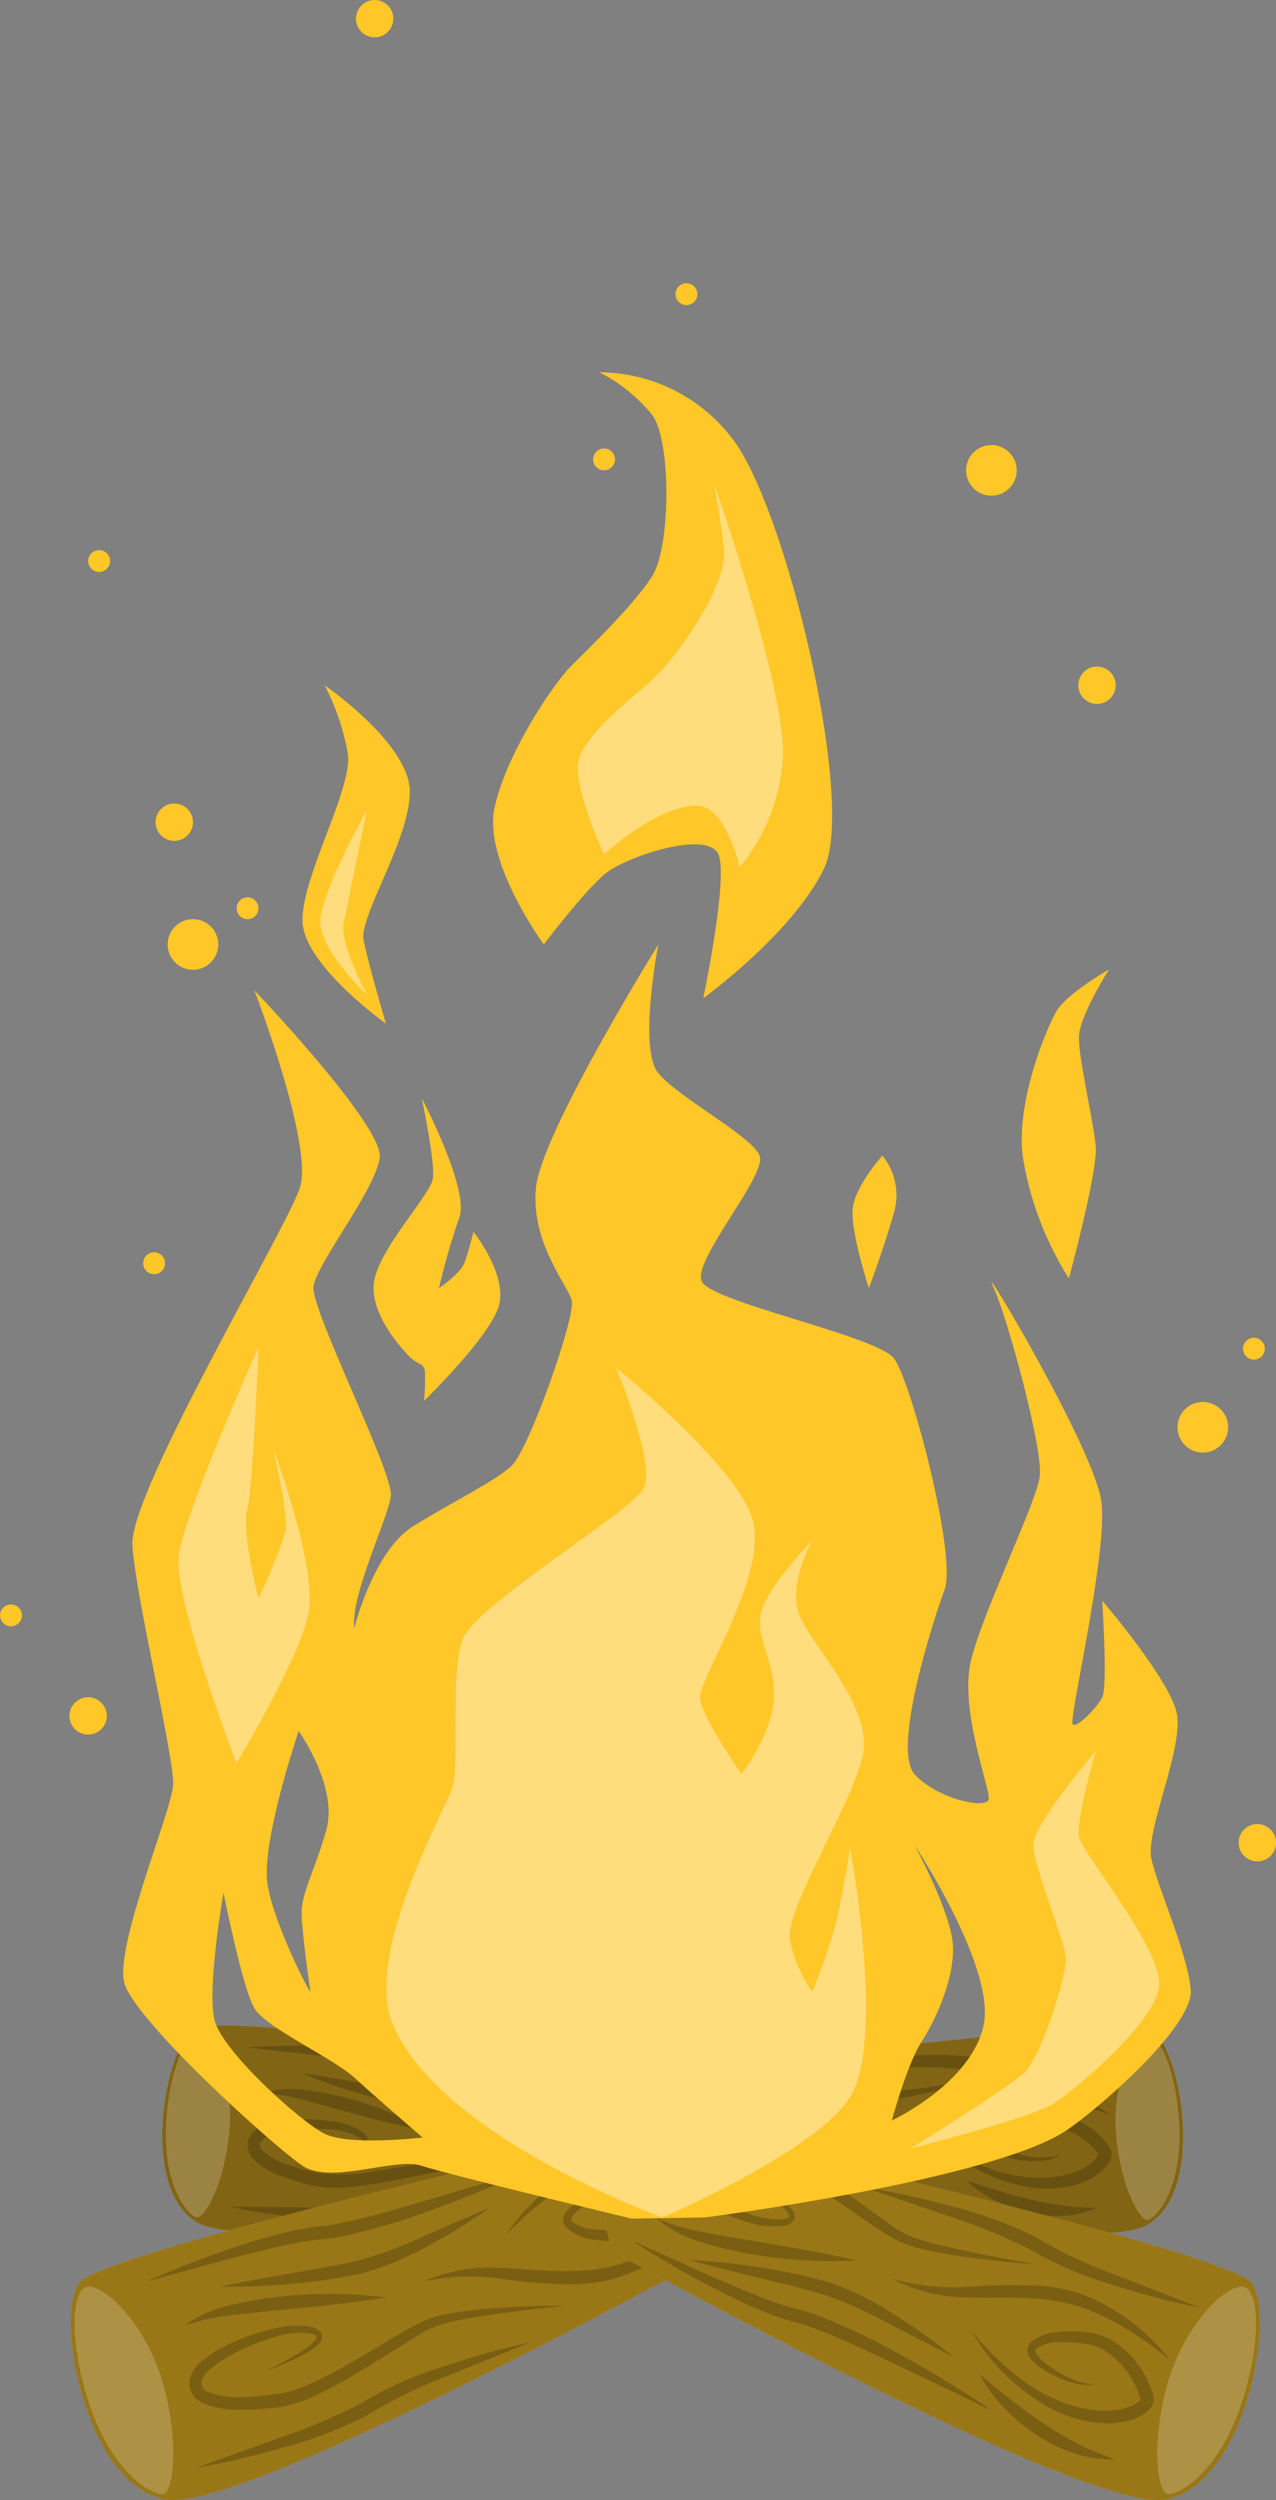 <svg id="keyimg1-fire" xmlns="http://www.w3.org/2000/svg" width="128.532" height="251.772" viewBox="0 0 128.532 251.772">
  <rect x="0" y="0" width="128.532" height="251.772" fill="#808080" stroke="none"/>
  <g id="Group_5723" data-name="Group 5723">
    <g id="Group_5719" data-name="Group 5719" transform="translate(7.135 203.975)">
      <g id="Group_5714" data-name="Group 5714" transform="translate(9.213)">
        <g id="Group_5711" data-name="Group 5711">
          <path id="Path_9399" data-name="Path 9399" d="M379.342,417.778s-48.686-7.117-51.608-5.237-5.565,16.07.312,19.526,50.5-2.833,50.5-2.833S383.383,424.975,379.342,417.778Z" transform="translate(-324.535 -412.224)" fill="#ffc727"/>
          <path id="Path_9400" data-name="Path 9400" d="M379.342,417.778s-48.686-7.117-51.608-5.237-5.565,16.07.312,19.526,50.5-2.833,50.5-2.833S383.383,424.975,379.342,417.778Z" transform="translate(-324.535 -412.224)" opacity="0.49"/>
          <path id="Path_9401" data-name="Path 9401" d="M327.876,412.847c1.476-.332,3.849,4.542,3.3,9.97-.519,5.165-2.457,8.609-3.262,8.5s-3.531-3.117-3.076-9.777C325.172,416.7,326.646,413.125,327.876,412.847Z" transform="translate(-324.436 -411.989)" fill="#fff" opacity="0.2"/>
          <g id="Group_5710" data-name="Group 5710" transform="translate(6.745 2.038)" opacity="0.2">
            <path id="Path_9402" data-name="Path 9402" d="M330.7,413.872a71.08,71.08,0,0,1,8.4-.1c1.4.057,2.8.186,4.213.363a18.408,18.408,0,0,1,2.121.4c.751.191,1.29.341,1.991.455,2.679.469,5.47.655,8.237.9q4.162.312,8.347.71a79.619,79.619,0,0,1-8.394.34,55.112,55.112,0,0,1-8.431-.626c-.678-.112-1.483-.345-2.082-.508-.634-.175-1.311-.29-1.984-.411-1.35-.244-2.728-.4-4.105-.577Z" transform="translate(-328.894 -413.693)"/>
            <path id="Path_9403" data-name="Path 9403" d="M334.683,415.693q2.976.422,5.894.989c1.947.348,3.892.771,5.808,1.02a37.541,37.541,0,0,0,5.819.079q2.963-.125,5.97-.153a43.435,43.435,0,0,1-5.88,1.2,24.131,24.131,0,0,1-6.084.208,42.329,42.329,0,0,1-5.878-1.336A49.622,49.622,0,0,1,334.683,415.693Z" transform="translate(-327.349 -412.918)"/>
            <path id="Path_9404" data-name="Path 9404" d="M351.913,419.892a16.833,16.833,0,0,1,8.763-3.226,10.82,10.82,0,0,1,4.793.789,6.309,6.309,0,0,1,2.113,1.444,3.433,3.433,0,0,1,.776,1.207,1.434,1.434,0,0,1,.086.509,1.818,1.818,0,0,1-.079.365,1.915,1.915,0,0,1-.1.207,2.908,2.908,0,0,1-.441.591,8.22,8.22,0,0,1-4.4,2.35,5.332,5.332,0,0,1-2.582-.191,11.444,11.444,0,0,1-2.206-1,3.849,3.849,0,0,1-1.827-1.877,1.049,1.049,0,0,1,.128-.889,1.347,1.347,0,0,1,.624-.483,4.886,4.886,0,0,1,1.215-.307,9.989,9.989,0,0,1,2.383.026,4.218,4.218,0,0,1,2.186.821,6.854,6.854,0,0,0-4.452-.2,4.593,4.593,0,0,0-1,.341c-.293.171-.34.265-.262.448a3.252,3.252,0,0,0,1.505,1.206,15.07,15.07,0,0,0,2.067.788,4.093,4.093,0,0,0,2,.061,7.123,7.123,0,0,0,3.628-2,1.754,1.754,0,0,0,.261-.326l.033-.05a.093.093,0,0,0-.013.083c0,.018.006,0-.017-.057a2.227,2.227,0,0,0-.476-.726,5.4,5.4,0,0,0-1.675-1.179,10.885,10.885,0,0,0-4.254-.916,15.077,15.077,0,0,0-4.455.6A23.56,23.56,0,0,0,351.913,419.892Z" transform="translate(-320.675 -412.547)"/>
            <path id="Path_9405" data-name="Path 9405" d="M370.285,423.393a17.016,17.016,0,0,1-6.046,1.945,14.972,14.972,0,0,1-3.252.057,14.713,14.713,0,0,1-3.183-.77,43.4,43.4,0,0,1-5.69-2.772,19.843,19.843,0,0,0-5.816-2.035,13.514,13.514,0,0,1,6.256,1.079c1.977.812,3.785,1.794,5.708,2.46a14.591,14.591,0,0,0,5.894.936A29.172,29.172,0,0,0,370.285,423.393Z" transform="translate(-322.849 -411.333)"/>
            <path id="Path_9406" data-name="Path 9406" d="M329.4,425.566q3.769.01,7.5.076a50.872,50.872,0,0,0,7.345-.272,30.237,30.237,0,0,1,7.585-.4,59,59,0,0,1,7.49.819l-7.5.233a41.721,41.721,0,0,0-7.346.673,34.132,34.132,0,0,1-7.631-.01A61.66,61.66,0,0,1,329.4,425.566Z" transform="translate(-329.397 -409.347)"/>
            <path id="Path_9407" data-name="Path 9407" d="M362.658,426.243c-2.077-.512-4.139-1.063-6.224-1.486-1.036-.225-2.076-.444-3.112-.588a7.874,7.874,0,0,0-3.036.072c-2.064.4-4.162.856-6.281,1.226-1.063.18-2.137.32-3.228.411a11.771,11.771,0,0,1-3.387-.129,26.768,26.768,0,0,1-3.148-.938A7.533,7.533,0,0,1,331.252,423a2.176,2.176,0,0,1-.49-.986,1.846,1.846,0,0,1,.141-1.153,2.78,2.78,0,0,1,1.582-1.257,11.107,11.107,0,0,1,3.316-.556,18.238,18.238,0,0,1,3.278.168,7.288,7.288,0,0,1,3.184,1.066,1.17,1.17,0,0,1,.566.87.941.941,0,0,1-.7.788,6.579,6.579,0,0,1-1.625.343,21.3,21.3,0,0,1-3.216.078c1.064-.1,2.125-.229,3.162-.43.909-.193,2.531-.635,1.422-1.117a6.836,6.836,0,0,0-2.89-.751,17.28,17.28,0,0,0-3.113.021,11.921,11.921,0,0,0-2.954.621,1.739,1.739,0,0,0-.885.652.717.717,0,0,0,.2.819,6.737,6.737,0,0,0,2.477,1.4,26.093,26.093,0,0,0,2.993.86,19.331,19.331,0,0,0,6.111-.228c2.1-.287,4.176-.727,6.328-.989a11.018,11.018,0,0,1,1.668-.108,10.341,10.341,0,0,1,1.659.221c1.067.215,2.1.488,3.135.789C358.646,424.764,360.673,425.442,362.658,426.243Z" transform="translate(-328.884 -411.622)"/>
            <path id="Path_9408" data-name="Path 9408" d="M348.473,421.073c-2.869-.48-5.609-1.242-8.351-1.98l-4.1-1.113a19.582,19.582,0,0,0-4.169-.731,9.483,9.483,0,0,1,4.359-.3,30.173,30.173,0,0,1,4.262.849A33.976,33.976,0,0,1,348.473,421.073Z" transform="translate(-328.444 -412.475)"/>
          </g>
        </g>
        <g id="Group_5713" data-name="Group 5713" transform="translate(46.407 0.226)">
          <path id="Path_9409" data-name="Path 9409" d="M359.657,417.408s48.761-6.584,51.662-4.673,5.389,16.13-.526,19.521-50.469-3.384-50.469-3.384S355.537,424.561,359.657,417.408Z" transform="translate(-357.984 -412.387)" fill="#ffc727"/>
          <path id="Path_9410" data-name="Path 9410" d="M359.657,417.408s48.761-6.584,51.662-4.673,5.389,16.13-.526,19.521-50.469-3.384-50.469-3.384S355.537,424.561,359.657,417.408Z" transform="translate(-357.984 -412.387)" opacity="0.49"/>
          <path id="Path_9411" data-name="Path 9411" d="M397.218,413.032c-1.471-.348-3.9,4.5-3.412,9.934.462,5.171,2.364,8.634,3.169,8.537s3.564-3.079,3.183-9.744C399.881,416.914,398.447,413.323,397.218,413.032Z" transform="translate(-344.132 -412.144)" fill="#fff" opacity="0.2"/>
          <g id="Group_5712" data-name="Group 5712" transform="translate(3.428 2.731)" opacity="0.2">
            <path id="Path_9412" data-name="Path 9412" d="M360.455,423.243l8.359.458c1.387.053,2.772.132,4.144.118.684-.008,1.369-.008,2.026-.075.617-.058,1.45-.154,2.137-.153a55.268,55.268,0,0,1,8.416.792,79.929,79.929,0,0,1,8.22,1.738q-4.193-.31-8.348-.694c-2.769-.222-5.552-.5-8.272-.49-.71,0-1.267.053-2.039.117a18.769,18.769,0,0,1-2.157.036c-1.419-.06-2.821-.168-4.215-.347A70.972,70.972,0,0,1,360.455,423.243Z" transform="translate(-360.455 -410.913)"/>
            <path id="Path_9413" data-name="Path 9413" d="M364.11,423.822a49.522,49.522,0,0,1,5.788-1.562,42.325,42.325,0,0,1,5.964-.874,24.131,24.131,0,0,1,6.049.683,43.338,43.338,0,0,1,5.767,1.657q-2.995-.258-5.939-.617a37.437,37.437,0,0,0-5.808-.376c-1.928.1-3.9.368-5.87.563Q367.109,423.632,364.11,423.822Z" transform="translate(-359.039 -411.638)"/>
            <path id="Path_9414" data-name="Path 9414" d="M381.544,422.172a23.567,23.567,0,0,0,4.182,1.93,15.088,15.088,0,0,0,4.4.942,10.858,10.858,0,0,0,4.312-.581,5.373,5.373,0,0,0,1.762-1.045,2.187,2.187,0,0,0,.53-.687c.026-.053.022-.072.022-.055a.091.091,0,0,0,.005.085l-.029-.051a1.764,1.764,0,0,0-.234-.345,7.105,7.105,0,0,0-3.462-2.281,4.083,4.083,0,0,0-2-.1,14.96,14.96,0,0,0-2.121.624,3.247,3.247,0,0,0-1.6,1.085c-.092.176-.05.273.228.468a4.572,4.572,0,0,0,.975.418,6.845,6.845,0,0,0,4.454.151,4.214,4.214,0,0,1-2.245.648,9.942,9.942,0,0,1-2.377-.16,4.854,4.854,0,0,1-1.188-.4,1.344,1.344,0,0,1-.585-.53,1.045,1.045,0,0,1-.057-.9,3.853,3.853,0,0,1,1.967-1.73,11.626,11.626,0,0,1,2.277-.828,5.313,5.313,0,0,1,2.59.011,8.225,8.225,0,0,1,4.205,2.686,3.055,3.055,0,0,1,.394.624,2.27,2.27,0,0,1,.087.214,1.749,1.749,0,0,1,.049.37,1.415,1.415,0,0,1-.125.5,3.4,3.4,0,0,1-.867,1.142,6.28,6.28,0,0,1-2.22,1.275,10.788,10.788,0,0,1-4.839.413A16.836,16.836,0,0,1,381.544,422.172Z" transform="translate(-352.286 -412.68)"/>
            <path id="Path_9415" data-name="Path 9415" d="M400.2,419.481a29.3,29.3,0,0,0-6.039-1.376,14.605,14.605,0,0,0-5.95.473c-1.969.515-3.847,1.354-5.883,2.008a13.516,13.516,0,0,1-6.321.588,19.887,19.887,0,0,0,5.957-1.575,43.292,43.292,0,0,1,5.889-2.32,14.659,14.659,0,0,1,3.233-.52,15.071,15.071,0,0,1,3.237.311A17.028,17.028,0,0,1,400.2,419.481Z" transform="translate(-354.429 -413.425)"/>
            <path id="Path_9416" data-name="Path 9416" d="M372.426,415.746a61.582,61.582,0,0,1,7.446-1.151,34.179,34.179,0,0,1,7.629-.038,41.627,41.627,0,0,0,7.348.644l7.5.205a59.242,59.242,0,0,1-7.486.846,30.182,30.182,0,0,1-7.588-.368,50.915,50.915,0,0,0-7.345-.244Q376.2,415.722,372.426,415.746Z" transform="translate(-355.818 -414.356)"/>
            <path id="Path_9417" data-name="Path 9417" d="M392.767,416.545c-2.041.644-4.115,1.161-6.207,1.643-1.05.219-2.107.411-3.188.543a10.281,10.281,0,0,1-1.67.089,10.925,10.925,0,0,1-1.655-.237c-2.124-.429-4.162-1.029-6.231-1.48a19.3,19.3,0,0,0-6.075-.7,25.981,25.981,0,0,0-3.049.623,6.74,6.74,0,0,0-2.579,1.2.718.718,0,0,0-.261.8c.061.223.424.5.831.719a11.878,11.878,0,0,0,2.9.85,17.2,17.2,0,0,0,3.1.264,6.826,6.826,0,0,0,2.938-.523c1.143-.393-.438-.96-1.33-1.224-1.017-.282-2.064-.494-3.117-.676a21.125,21.125,0,0,1,3.2.329,6.509,6.509,0,0,1,1.591.469.943.943,0,0,1,.64.841,1.177,1.177,0,0,1-.634.823,7.3,7.3,0,0,1-3.256.813,18.143,18.143,0,0,1-3.281-.089,11.047,11.047,0,0,1-3.262-.813,2.776,2.776,0,0,1-1.479-1.378,1.842,1.842,0,0,1-.053-1.16,2.177,2.177,0,0,1,.566-.945,7.537,7.537,0,0,1,3.123-1.569,26.677,26.677,0,0,1,3.212-.688,11.69,11.69,0,0,1,3.385.135c1.082.175,2.142.4,3.187.662,2.085.534,4.14,1.151,6.167,1.712a7.9,7.9,0,0,0,3.02.311c1.045-.064,2.1-.2,3.149-.345C388.559,417.282,390.657,416.893,392.767,416.545Z" transform="translate(-360.412 -414.108)"/>
            <path id="Path_9418" data-name="Path 9418" d="M378.268,419.667a34.034,34.034,0,0,1-8.226,2.644,30.452,30.452,0,0,1-4.315.513,9.5,9.5,0,0,1-4.322-.644,19.556,19.556,0,0,0,4.213-.4l4.17-.789C372.58,420.466,375.371,419.921,378.268,419.667Z" transform="translate(-360.087 -412.298)"/>
            <path id="Path_9419" data-name="Path 9419" d="M382.93,423.479c2.216.716,4.308,1.424,6.461,1.92a30.119,30.119,0,0,0,3.246.6c1.1.161,2.2.186,3.381.266a9.157,9.157,0,0,1-3.421.785,12.793,12.793,0,0,1-3.516-.343,15.061,15.061,0,0,1-3.3-1.218A11.109,11.109,0,0,1,382.93,423.479Z" transform="translate(-351.749 -410.821)"/>
          </g>
        </g>
      </g>
      <g id="Group_5716" data-name="Group 5716" transform="translate(0 9.595)">
        <path id="Path_9420" data-name="Path 9420" d="M378.944,419.14s-57.755,12.984-60.226,16.354.674,20.45,8.764,21.8,55.506-24.944,55.506-24.944S386.584,425.483,378.944,419.14Z" transform="translate(-317.895 -419.14)" fill="#ffc727"/>
        <path id="Path_9421" data-name="Path 9421" d="M378.944,419.14s-57.755,12.984-60.226,16.354.674,20.45,8.764,21.8,55.506-24.944,55.506-24.944S386.584,425.483,378.944,419.14Z" transform="translate(-317.895 -419.14)" opacity="0.4"/>
        <path id="Path_9422" data-name="Path 9422" d="M319.117,431.333c1.514-1.01,6.279,3.443,8.005,9.775,1.644,6.025.949,10.729,0,10.955s-5.308-1.98-7.668-9.656C317.738,436.826,317.853,432.175,319.117,431.333Z" transform="translate(-317.789 -414.472)" fill="#fff" opacity="0.2"/>
        <g id="Group_5715" data-name="Group 5715" transform="translate(7.649 3.094)" opacity="0.2">
          <path id="Path_9423" data-name="Path 9423" d="M323.408,433.96a93.985,93.985,0,0,1,9.43-3.624c1.6-.541,3.23-.989,4.885-1.392a23.162,23.162,0,0,1,2.542-.462c.91-.105,1.609-.171,2.443-.344,3.226-.631,6.436-1.64,9.649-2.564L362,422.667c-3.036,1.465-6.16,2.721-9.319,3.892a67.268,67.268,0,0,1-9.728,2.9c-.812.166-1.788.25-2.546.329-.8.079-1.609.243-2.418.4-1.626.316-3.24.748-4.866,1.139s-3.237.857-4.852,1.312Z" transform="translate(-323.408 -420.868)"/>
          <path id="Path_9424" data-name="Path 9424" d="M328.692,433.409q3.534-.728,7.06-1.322c2.343-.427,4.712-.784,6.983-1.33a43.015,43.015,0,0,0,6.585-2.456q3.265-1.444,6.593-2.84a58.018,58.018,0,0,1-6.134,3.786,29.837,29.837,0,0,1-6.729,2.819,53.811,53.811,0,0,1-7.16,1.06A68.05,68.05,0,0,1,328.692,433.409Z" transform="translate(-321.361 -419.786)"/>
          <path id="Path_9425" data-name="Path 9425" d="M349.466,429.827a20.528,20.528,0,0,1,8.492-7.3,13,13,0,0,1,5.677-1.147,7.523,7.523,0,0,1,2.945.7,4.013,4.013,0,0,1,1.344.988,1.6,1.6,0,0,1,.293.494,2.162,2.162,0,0,1,.062.4c0,.1-.017.172-.028.259a3.411,3.411,0,0,1-.233.823,9.8,9.8,0,0,1-3.872,4.476,6.266,6.266,0,0,1-2.923.888,14.025,14.025,0,0,1-2.89-.161,4.553,4.553,0,0,1-2.805-1.269,1.178,1.178,0,0,1-.229-.986,1.558,1.558,0,0,1,.469-.774,5.842,5.842,0,0,1,1.213-.863,11.945,11.945,0,0,1,2.662-1.021,5.111,5.111,0,0,1,2.8-.054,5.529,5.529,0,0,0-2.7.4,11.419,11.419,0,0,0-2.424,1.243c-.719.468-1.573,1.207-1.118,1.541a3.925,3.925,0,0,0,2.267.759,17.464,17.464,0,0,0,2.682.01,5.041,5.041,0,0,0,2.338-.8,8.673,8.673,0,0,0,3.274-3.875,2.253,2.253,0,0,0,.16-.511l.015-.086a.043.043,0,0,0,.015.053.3.3,0,0,0-.067-.1,2.768,2.768,0,0,0-.892-.645,6.57,6.57,0,0,0-2.44-.612,13.047,13.047,0,0,0-5.219.837,18.207,18.207,0,0,0-4.752,2.633A27.847,27.847,0,0,0,349.466,429.827Z" transform="translate(-313.314 -421.37)"/>
          <path id="Path_9426" data-name="Path 9426" d="M372,426.251a21.2,21.2,0,0,1-6,4.695,18.273,18.273,0,0,1-3.614,1.436,17.559,17.559,0,0,1-3.878.494,55,55,0,0,1-7.576-.631,22.961,22.961,0,0,0-7.417.327A16.683,16.683,0,0,1,351,431.194c2.561.08,5.022.413,7.481.334a17.417,17.417,0,0,0,3.6-.383A21.3,21.3,0,0,0,365.547,430,33.08,33.08,0,0,0,372,426.251Z" transform="translate(-315.62 -419.479)"/>
          <path id="Path_9427" data-name="Path 9427" d="M326.931,447.881l8.495-3.038a60.156,60.156,0,0,0,8.168-3.461,36.63,36.63,0,0,1,8.32-3.725,79.063,79.063,0,0,1,8.725-2.415l-8.362,3.387a49.532,49.532,0,0,0-7.991,3.911,41.488,41.488,0,0,1-8.539,3.285A82.188,82.188,0,0,1,326.931,447.881Z" transform="translate(-322.043 -415.997)"/>
          <path id="Path_9428" data-name="Path 9428" d="M364.347,432.568c-2.554.29-5.11.547-7.638.948-1.264.186-2.529.381-3.76.66a9.546,9.546,0,0,0-3.412,1.383c-2.157,1.335-4.327,2.729-6.554,4.041-1.118.652-2.255,1.282-3.435,1.852a14,14,0,0,1-3.815,1.312,31.969,31.969,0,0,1-3.922.291,9.072,9.072,0,0,1-4.064-.73,2.46,2.46,0,0,1-.925-.841,2.072,2.072,0,0,1-.32-1.269,3.218,3.218,0,0,1,1.179-2.006,13.126,13.126,0,0,1,3.443-2.052,21.747,21.747,0,0,1,3.732-1.236,8.7,8.7,0,0,1,4-.194,1.348,1.348,0,0,1,.974.69,1.084,1.084,0,0,1-.431,1.129,7.853,7.853,0,0,1-1.657,1.09,26.224,26.224,0,0,1-3.561,1.5,37.4,37.4,0,0,0,3.382-1.815,7.471,7.471,0,0,0,1.472-1.135c.207-.208.325-.484.254-.551a.907.907,0,0,0-.609-.276,8.232,8.232,0,0,0-3.609.383,20.856,20.856,0,0,0-3.51,1.353,14.59,14.59,0,0,0-3.092,1.973,2.207,2.207,0,0,0-.767,1.2,1.007,1.007,0,0,0,.641.977,8.084,8.084,0,0,0,3.46.518,31.735,31.735,0,0,0,3.749-.337c2.317-.377,4.619-1.69,6.826-2.891,2.228-1.243,4.362-2.653,6.655-3.879a13.113,13.113,0,0,1,1.809-.842,12.4,12.4,0,0,1,1.942-.473c1.286-.223,2.568-.369,3.853-.483C359.2,432.681,361.773,432.554,364.347,432.568Z" transform="translate(-322.21 -417.033)"/>
          <path id="Path_9429" data-name="Path 9429" d="M346.451,432.057c-3.431.588-6.844.892-10.246,1.239q-2.551.245-5.086.545a21.043,21.043,0,0,0-4.978,1.081,11.961,11.961,0,0,1,4.784-2.114,39.477,39.477,0,0,1,5.147-.853A46.206,46.206,0,0,1,346.451,432.057Z" transform="translate(-322.349 -417.364)"/>
        </g>
      </g>
      <g id="Group_5718" data-name="Group 5718" transform="translate(53.826 9.595)">
        <path id="Path_9430" data-name="Path 9430" d="M361.581,419.14s57.755,12.984,60.226,16.354-.674,20.45-8.764,21.8-55.506-24.944-55.506-24.944S353.941,425.483,361.581,419.14Z" transform="translate(-356.692 -419.14)" fill="#ffc727"/>
        <path id="Path_9431" data-name="Path 9431" d="M361.581,419.14s57.755,12.984,60.226,16.354-.674,20.45-8.764,21.8-55.506-24.944-55.506-24.944S353.941,425.483,361.581,419.14Z" transform="translate(-356.692 -419.14)" opacity="0.4"/>
        <path id="Path_9432" data-name="Path 9432" d="M405.773,431.333c-1.514-1.01-6.279,3.443-8.007,9.775-1.643,6.025-.948,10.729,0,10.955s5.309-1.98,7.669-9.656C407.151,436.826,407.037,432.175,405.773,431.333Z" transform="translate(-341.163 -414.472)" fill="#fff" opacity="0.2"/>
        <g id="Group_5717" data-name="Group 5717" transform="translate(2.667 1.756)" opacity="0.2">
          <path id="Path_9433" data-name="Path 9433" d="M358.614,427.832l4.6,2.063c1.523.7,3.047,1.4,4.587,2.055s3.07,1.321,4.626,1.885c.777.282,1.552.569,2.327.773.737.2,1.687.431,2.464.721a67.411,67.411,0,0,1,9.155,4.39c2.937,1.651,5.826,3.38,8.6,5.3l-9.073-4.38c-3.03-1.415-6.043-2.915-9.13-4.041-.8-.3-1.476-.476-2.36-.723a23.08,23.08,0,0,1-2.438-.853c-1.572-.655-3.112-1.354-4.607-2.138A94.5,94.5,0,0,1,358.614,427.832Z" transform="translate(-358.614 -417.529)"/>
          <path id="Path_9434" data-name="Path 9434" d="M362.78,429.242a67.665,67.665,0,0,1,7.163.766,53.873,53.873,0,0,1,7.073,1.537,29.821,29.821,0,0,1,6.523,3.265,58.112,58.112,0,0,1,5.866,4.19q-3.228-1.611-6.388-3.276a42.983,42.983,0,0,0-6.4-2.893c-2.229-.7-4.569-1.213-6.877-1.8Q366.257,430.206,362.78,429.242Z" transform="translate(-357 -416.983)"/>
          <path id="Path_9435" data-name="Path 9435" d="M383.257,434.352a27.79,27.79,0,0,0,3.862,3.976,18.218,18.218,0,0,0,4.565,2.948,13.045,13.045,0,0,0,5.151,1.185,6.564,6.564,0,0,0,2.475-.447,2.765,2.765,0,0,0,.934-.584.3.3,0,0,0,.073-.092.044.044,0,0,0-.018.051l-.011-.087a2.289,2.289,0,0,0-.125-.52,8.672,8.672,0,0,0-3.006-4.086,5.052,5.052,0,0,0-2.278-.96,17.325,17.325,0,0,0-2.676-.169,3.913,3.913,0,0,0-2.313.6c-.477.3.326,1.1,1.013,1.614a11.4,11.4,0,0,0,2.335,1.4,5.54,5.54,0,0,0,2.662.576,5.109,5.109,0,0,1-2.79-.243,11.906,11.906,0,0,1-2.587-1.2,5.815,5.815,0,0,1-1.152-.943,1.549,1.549,0,0,1-.416-.8,1.179,1.179,0,0,1,.294-.968,4.543,4.543,0,0,1,2.886-1.078,14.093,14.093,0,0,1,2.893.032,6.277,6.277,0,0,1,2.858,1.084,9.786,9.786,0,0,1,3.561,4.725,3.41,3.41,0,0,1,.178.837,2.234,2.234,0,0,1,.01.261,1.934,1.934,0,0,1-.089.393,1.6,1.6,0,0,1-.325.473,3.993,3.993,0,0,1-1.408.895,7.508,7.508,0,0,1-2.986.5,13.019,13.019,0,0,1-5.587-1.526A20.541,20.541,0,0,1,383.257,434.352Z" transform="translate(-349.068 -415.003)"/>
          <path id="Path_9436" data-name="Path 9436" d="M405.538,438.838a33.174,33.174,0,0,0-6.184-4.173,21.376,21.376,0,0,0-3.382-1.375,17.448,17.448,0,0,0-3.567-.624c-2.449-.244-4.927-.078-7.486-.169a16.685,16.685,0,0,1-7.377-1.877,22.922,22.922,0,0,0,7.378.824,55.129,55.129,0,0,1,7.6-.121,17.692,17.692,0,0,1,3.837.753,18.276,18.276,0,0,1,3.509,1.676A21.211,21.211,0,0,1,405.538,438.838Z" transform="translate(-351.282 -416.449)"/>
          <path id="Path_9437" data-name="Path 9437" d="M375.417,423.949a82.45,82.45,0,0,1,8.846,1.928,41.442,41.442,0,0,1,8.586,3.159,49.493,49.493,0,0,0,8.048,3.793l8.412,3.263a79.212,79.212,0,0,1-8.761-2.286,36.628,36.628,0,0,1-8.373-3.6,60.45,60.45,0,0,0-8.219-3.341Z" transform="translate(-352.105 -419.033)"/>
          <path id="Path_9438" data-name="Path 9438" d="M398.3,433.094c-2.568-.158-5.122-.456-7.676-.81-1.274-.2-2.544-.431-3.812-.741a12.483,12.483,0,0,1-1.9-.6,13.01,13.01,0,0,1-1.748-.961c-2.206-1.378-4.241-2.929-6.381-4.319-2.121-1.346-4.33-2.811-6.615-3.344a31.819,31.819,0,0,0-3.718-.587,8.086,8.086,0,0,0-3.488.283,1.008,1.008,0,0,0-.7.932,2.209,2.209,0,0,0,.685,1.25,14.661,14.661,0,0,0,2.952,2.174,20.817,20.817,0,0,0,3.412,1.587,8.258,8.258,0,0,0,3.574.624.913.913,0,0,0,.627-.236c.075-.061-.024-.344-.216-.566a7.523,7.523,0,0,0-1.392-1.232,37.563,37.563,0,0,0-3.253-2.038,26.347,26.347,0,0,1,3.45,1.741,7.891,7.891,0,0,1,1.582,1.2,1.09,1.09,0,0,1,.354,1.157,1.347,1.347,0,0,1-1.018.623,8.711,8.711,0,0,1-3.973-.462,21.763,21.763,0,0,1-3.64-1.484A13.084,13.084,0,0,1,362.1,425a3.227,3.227,0,0,1-1.043-2.081,2.063,2.063,0,0,1,.405-1.244,2.453,2.453,0,0,1,.979-.777,9.057,9.057,0,0,1,4.1-.455,32.074,32.074,0,0,1,3.893.554,14.012,14.012,0,0,1,3.718,1.565c1.142.649,2.232,1.354,3.3,2.08,2.132,1.458,4.2,3,6.267,4.473a9.561,9.561,0,0,0,3.31,1.608c1.21.361,2.458.641,3.707.913C393.241,432.207,395.773,432.634,398.3,433.094Z" transform="translate(-357.668 -420.406)"/>
          <path id="Path_9439" data-name="Path 9439" d="M380.5,430.463a46.174,46.174,0,0,1-10.361-.6,39.269,39.269,0,0,1-5.078-1.2,11.965,11.965,0,0,1-4.631-2.432,21.108,21.108,0,0,0,4.893,1.414q2.51.47,5.038.885C373.73,429.115,377.112,429.646,380.5,430.463Z" transform="translate(-357.912 -418.146)"/>
          <path id="Path_9440" data-name="Path 9440" d="M383.864,437.506a66.631,66.631,0,0,0,6.408,4.986,32.02,32.02,0,0,0,3.445,2.023c1.189.627,2.44,1.09,3.743,1.619a11.736,11.736,0,0,1-4.147-.648,16.083,16.083,0,0,1-3.788-1.873,19.2,19.2,0,0,1-3.212-2.716A14.531,14.531,0,0,1,383.864,437.506Z" transform="translate(-348.833 -413.782)"/>
        </g>
      </g>
    </g>
    <g id="Group_5720" data-name="Group 5720">
      <path id="Path_9441" data-name="Path 9441" d="M327.813,325.408a1.881,1.881,0,1,1-1.881-1.881A1.882,1.882,0,0,1,327.813,325.408Z" transform="translate(-308.375 -242.609)" fill="#ffc727"/>
      <circle id="Ellipse_335" data-name="Ellipse 335" cx="1.881" cy="1.881" r="1.881" transform="translate(35.859)" fill="#ffc727"/>
      <path id="Path_9442" data-name="Path 9442" d="M394.074,316.958a1.882,1.882,0,1,1,.343-2.637A1.882,1.882,0,0,1,394.074,316.958Z" transform="translate(-282.423 -246.459)" fill="#ffc727"/>
      <path id="Path_9443" data-name="Path 9443" d="M406.447,399.487a1.881,1.881,0,1,1-1.881-1.881A1.881,1.881,0,0,1,406.447,399.487Z" transform="translate(-277.914 -213.912)" fill="#ffc727"/>
      <circle id="Ellipse_336" data-name="Ellipse 336" cx="1.881" cy="1.881" r="1.881" transform="translate(6.997 170.924)" fill="#ffc727"/>
      <path id="Path_9444" data-name="Path 9444" d="M330.021,334.472a2.548,2.548,0,1,1-2.547-2.549A2.547,2.547,0,0,1,330.021,334.472Z" transform="translate(-308.036 -239.356)" fill="#ffc727"/>
      <path id="Path_9445" data-name="Path 9445" d="M387,302.075a2.548,2.548,0,1,1,.465-3.572A2.546,2.546,0,0,1,387,302.075Z" transform="translate(-285.581 -252.688)" fill="#ffc727"/>
      <path id="Path_9446" data-name="Path 9446" d="M403.342,369.516a2.548,2.548,0,1,1-2.547-2.547A2.548,2.548,0,0,1,403.342,369.516Z" transform="translate(-279.633 -225.78)" fill="#ffc727"/>
      <path id="Path_9447" data-name="Path 9447" d="M332.135,331.44a1.1,1.1,0,1,1-1.1-1.1A1.105,1.105,0,0,1,332.135,331.44Z" transform="translate(-306.099 -239.971)" fill="#ffc727"/>
      <path id="Path_9448" data-name="Path 9448" d="M325.352,357.207a1.1,1.1,0,1,1-1.1-1.1A1.1,1.1,0,0,1,325.352,357.207Z" transform="translate(-308.727 -229.99)" fill="#ffc727"/>
      <path id="Path_9449" data-name="Path 9449" d="M314.961,382.77a1.1,1.1,0,1,1-1.1-1.1A1.1,1.1,0,0,1,314.961,382.77Z" transform="translate(-312.752 -220.087)" fill="#ffc727"/>
      <path id="Path_9450" data-name="Path 9450" d="M405.2,363.411a1.1,1.1,0,1,1-1.1-1.1A1.1,1.1,0,0,1,405.2,363.411Z" transform="translate(-277.794 -227.586)" fill="#ffc727"/>
      <path id="Path_9451" data-name="Path 9451" d="M321.36,306.235a1.1,1.1,0,1,1-1.1-1.1A1.1,1.1,0,0,1,321.36,306.235Z" transform="translate(-310.273 -249.735)" fill="#ffc727"/>
      <path id="Path_9452" data-name="Path 9452" d="M358.019,298.857a1.1,1.1,0,1,1-1.1-1.1A1.1,1.1,0,0,1,358.019,298.857Z" transform="translate(-296.072 -252.593)" fill="#ffc727"/>
      <path id="Path_9453" data-name="Path 9453" d="M364,286.862a1.1,1.1,0,1,1-1.1-1.1A1.1,1.1,0,0,1,364,286.862Z" transform="translate(-293.754 -257.24)" fill="#ffc727"/>
    </g>
    <g id="Group_5722" data-name="Group 5722" transform="translate(12.409 37.49)">
      <path id="Path_9454" data-name="Path 9454" d="M429.232,439c-.362-3.789-3.373-10.353-3.971-13.193s3.32-11.239,2.551-14.676-7.5-11.292-7.5-11.292.576,8.688,0,9.755-2.5,3.074-2.968,2.722,3.543-17.216,2.893-22.414-12.424-24.912-10.941-21.774,5.092,16.565,4.728,19.224-5.679,13.491-6.916,18.465,1.953,12.947,1.772,14.014-5.144,0-7.45-2.486,1.772-15.264,3.011-18.637-3.363-20.941-5.092-23.247-18.508-5.679-19.394-7.8,6.565-10.651,5.86-12.6-8.165-5.86-10.214-8.337,0-12.957,0-12.957-11.8,18.988-12.328,24.507,3.191,9.744,3.607,11.345-4.323,15.082-6.095,16.683-5.849,3.543-9.862,6.031-5.956,10.289-5.956,10.289c-.373-3.373,3.394-11,3.693-13.311s-8.1-18.806-7.792-21.112,6.254-9.766,6.671-12.958-12.627-16.864-12.627-16.864,6,15.615,4.578,19.9-17.216,30.686-16.864,36.011,4.258,21.475,4.1,24.133-5.87,16.149-4.921,19.885,15.029,16.5,17.954,18.442,9.318-.885,11.974,0,21.184,5.326,21.184,5.326l7.407-.117s28.321-3.661,36.187-8.635C419.338,451.519,429.584,442.779,429.232,439Zm-89.859-26.031s4.023,5.624,2.775,10-2.54,6.329-2.476,8.517.887,7.748.887,7.748c-.363-.3-4.109-7.855-4.377-11.3C335.818,423.439,339.372,412.968,339.372,412.968Zm2.54,40.527c-2.488-1.3-10.172-8.23-11-11.357s.885-12.9.885-12.9,1.91,9.649,3.117,11.655,7.887,4.974,10.139,7.045,6.8,5.966,6.8,5.966S344.4,454.8,341.913,453.5Zm66.431-10.77c-1.355,5.8-9.222,9.467-9.222,9.467s1.537-5.678,2.958-7.866,3.373-6.393,3.191-9.766c-.171-3.245-3.629-9.67-3.886-10.14C401.834,425.1,409.667,437.1,408.343,442.725Z" transform="translate(-321.696 -276.135)" fill="#ffc727"/>
      <path id="Path_9455" data-name="Path 9455" d="M343.116,349.017s-8.144-5.8-8.391-10.175,5.094-13.488,4.553-17.037a24.13,24.13,0,0,0-2.336-6.862s8.621,5.916,8.581,10.766-5.128,12.542-4.655,14.907S343.116,349.017,343.116,349.017Z" transform="translate(-316.652 -283.424)" fill="#ffc727"/>
      <path id="Path_9456" data-name="Path 9456" d="M376.3,362.428s-1.892-5.767-1.627-8.045,2.988-5.294,2.988-5.294a6.33,6.33,0,0,1,1.093,5.974C377.69,358.759,376.3,362.428,376.3,362.428Z" transform="translate(-301.184 -270.197)" fill="#ffc727"/>
      <path id="Path_9457" data-name="Path 9457" d="M391.68,366.683a32.744,32.744,0,0,1-4.657-12.363c-.622-5.605,2.352-12.66,3.371-14.479s5.325-4.259,5.325-4.259-2.929,4.614-3.018,6.7,1.464,8.563,1.686,11.092S391.68,366.683,391.68,366.683Z" transform="translate(-296.423 -275.429)" fill="#ffc727"/>
      <path id="Path_9458" data-name="Path 9458" d="M353.665,349.848s-6.122-8.341-4.968-13.753,5.9-12.464,7.719-14.287,6.3-6.125,8.163-9.051,1.952-13.576,0-16.238a16.321,16.321,0,0,0-5.323-4.29,16.9,16.9,0,0,1,13.664,7.041c5.325,7.453,12.158,36.381,8.963,42.948s-12.156,13.043-12.156,13.043,2.4-11.446,1.6-14.286-9.318-.007-11.447,1.727S353.665,349.848,353.665,349.848Z" transform="translate(-311.293 -292.225)" fill="#ffc727"/>
      <path id="Path_9459" data-name="Path 9459" d="M342.951,370.334s-3.761-3.9-2.963-7.277,5.591-8.43,5.858-10.027-1.109-8.09-1.109-8.09,4.835,9.155,3.77,11.994a69.241,69.241,0,0,0-2.041,7.1s2.13-1.421,2.574-2.574a29.178,29.178,0,0,0,.888-3.1s3.638,4.524,2.485,7.719-7.454,9.316-7.454,9.316a21.9,21.9,0,0,0,.089-2.927C344.958,371.4,344.281,372.01,342.951,370.334Z" transform="translate(-314.654 -271.804)" fill="#ffc727"/>
      <g id="Group_5721" data-name="Group 5721" transform="translate(5.574 11.16)" opacity="0.4">
        <path id="Path_9460" data-name="Path 9460" d="M368.625,450.051s-22.184-7.982-27.129-19.333c-3.1-7.127,5.264-21.69,5.974-24s-.219-11.181.956-14.73,16.88-12.857,18.255-15.3-2.741-12.206-2.741-12.206,11.933,9.653,13.7,15.12-5.311,16.11-5.23,18.065,4.162,7.733,4.162,7.733,3.156-4.01,3.264-7.733-1.723-5.658-1.34-8.241,5.19-7.551,5.19-7.551-2.5,4.456-1.258,7.551,7.285,9.13,6.393,13.922-7.984,15.8-7.366,18.813a14.3,14.3,0,0,0,2.231,5.171,50.078,50.078,0,0,0,2.558-7.495c.62-3,1.276-6.991,1.276-6.991s3.642,19.7-.1,25.241S368.625,450.051,368.625,450.051Z" transform="translate(-319.867 -275.394)" fill="#fff"/>
        <path id="Path_9461" data-name="Path 9461" d="M357.348,337.664c-.178-.355-2.567-5.717-2.655-8.646s5.235-6.831,7.631-9.05,7.543-9.406,7.1-13.133-1-6.566-1-6.566,7.385,21.119,6.941,27.774a19.286,19.286,0,0,1-4.348,10.915s-1.415-6.41-4.526-6.211C362.323,333.013,357.348,337.664,357.348,337.664Z" transform="translate(-314.489 -300.269)" fill="#fff"/>
        <path id="Path_9462" data-name="Path 9462" d="M340.69,342.593s-4.739-4.435-4.677-7.393,4.677-11.181,4.677-11.181-1.984,9.642-2.338,11.535S340.69,342.593,340.69,342.593Z" transform="translate(-321.725 -291.069)" fill="#fff"/>
        <path id="Path_9463" data-name="Path 9463" d="M378.884,432.324s9.63-6,11.381-7.571,4.413-10.052,4.236-11.734-3.283-9.207-3.283-11.278,6.3-9.436,6.3-9.436-2.041,6.985-1.686,8.684,8.566,11.458,8.054,15.1-8.323,10.218-10.569,11.691S378.884,432.324,378.884,432.324Z" transform="translate(-305.117 -264.616)" fill="#fff"/>
        <path id="Path_9464" data-name="Path 9464" d="M331.557,404.873s-6.394-16.564-5.8-20.941,8.013-20.941,8.013-20.941-.537,14.13-1.14,16.353,1.14,8.965,1.14,8.965a56.876,56.876,0,0,0,2.694-6.625c.411-1.776-1.268-8.638-1.268-8.638s4.637,12.266,3.573,16.958S331.557,404.873,331.557,404.873Z" transform="translate(-325.714 -275.972)" fill="#fff"/>
      </g>
    </g>
  </g>
</svg>
